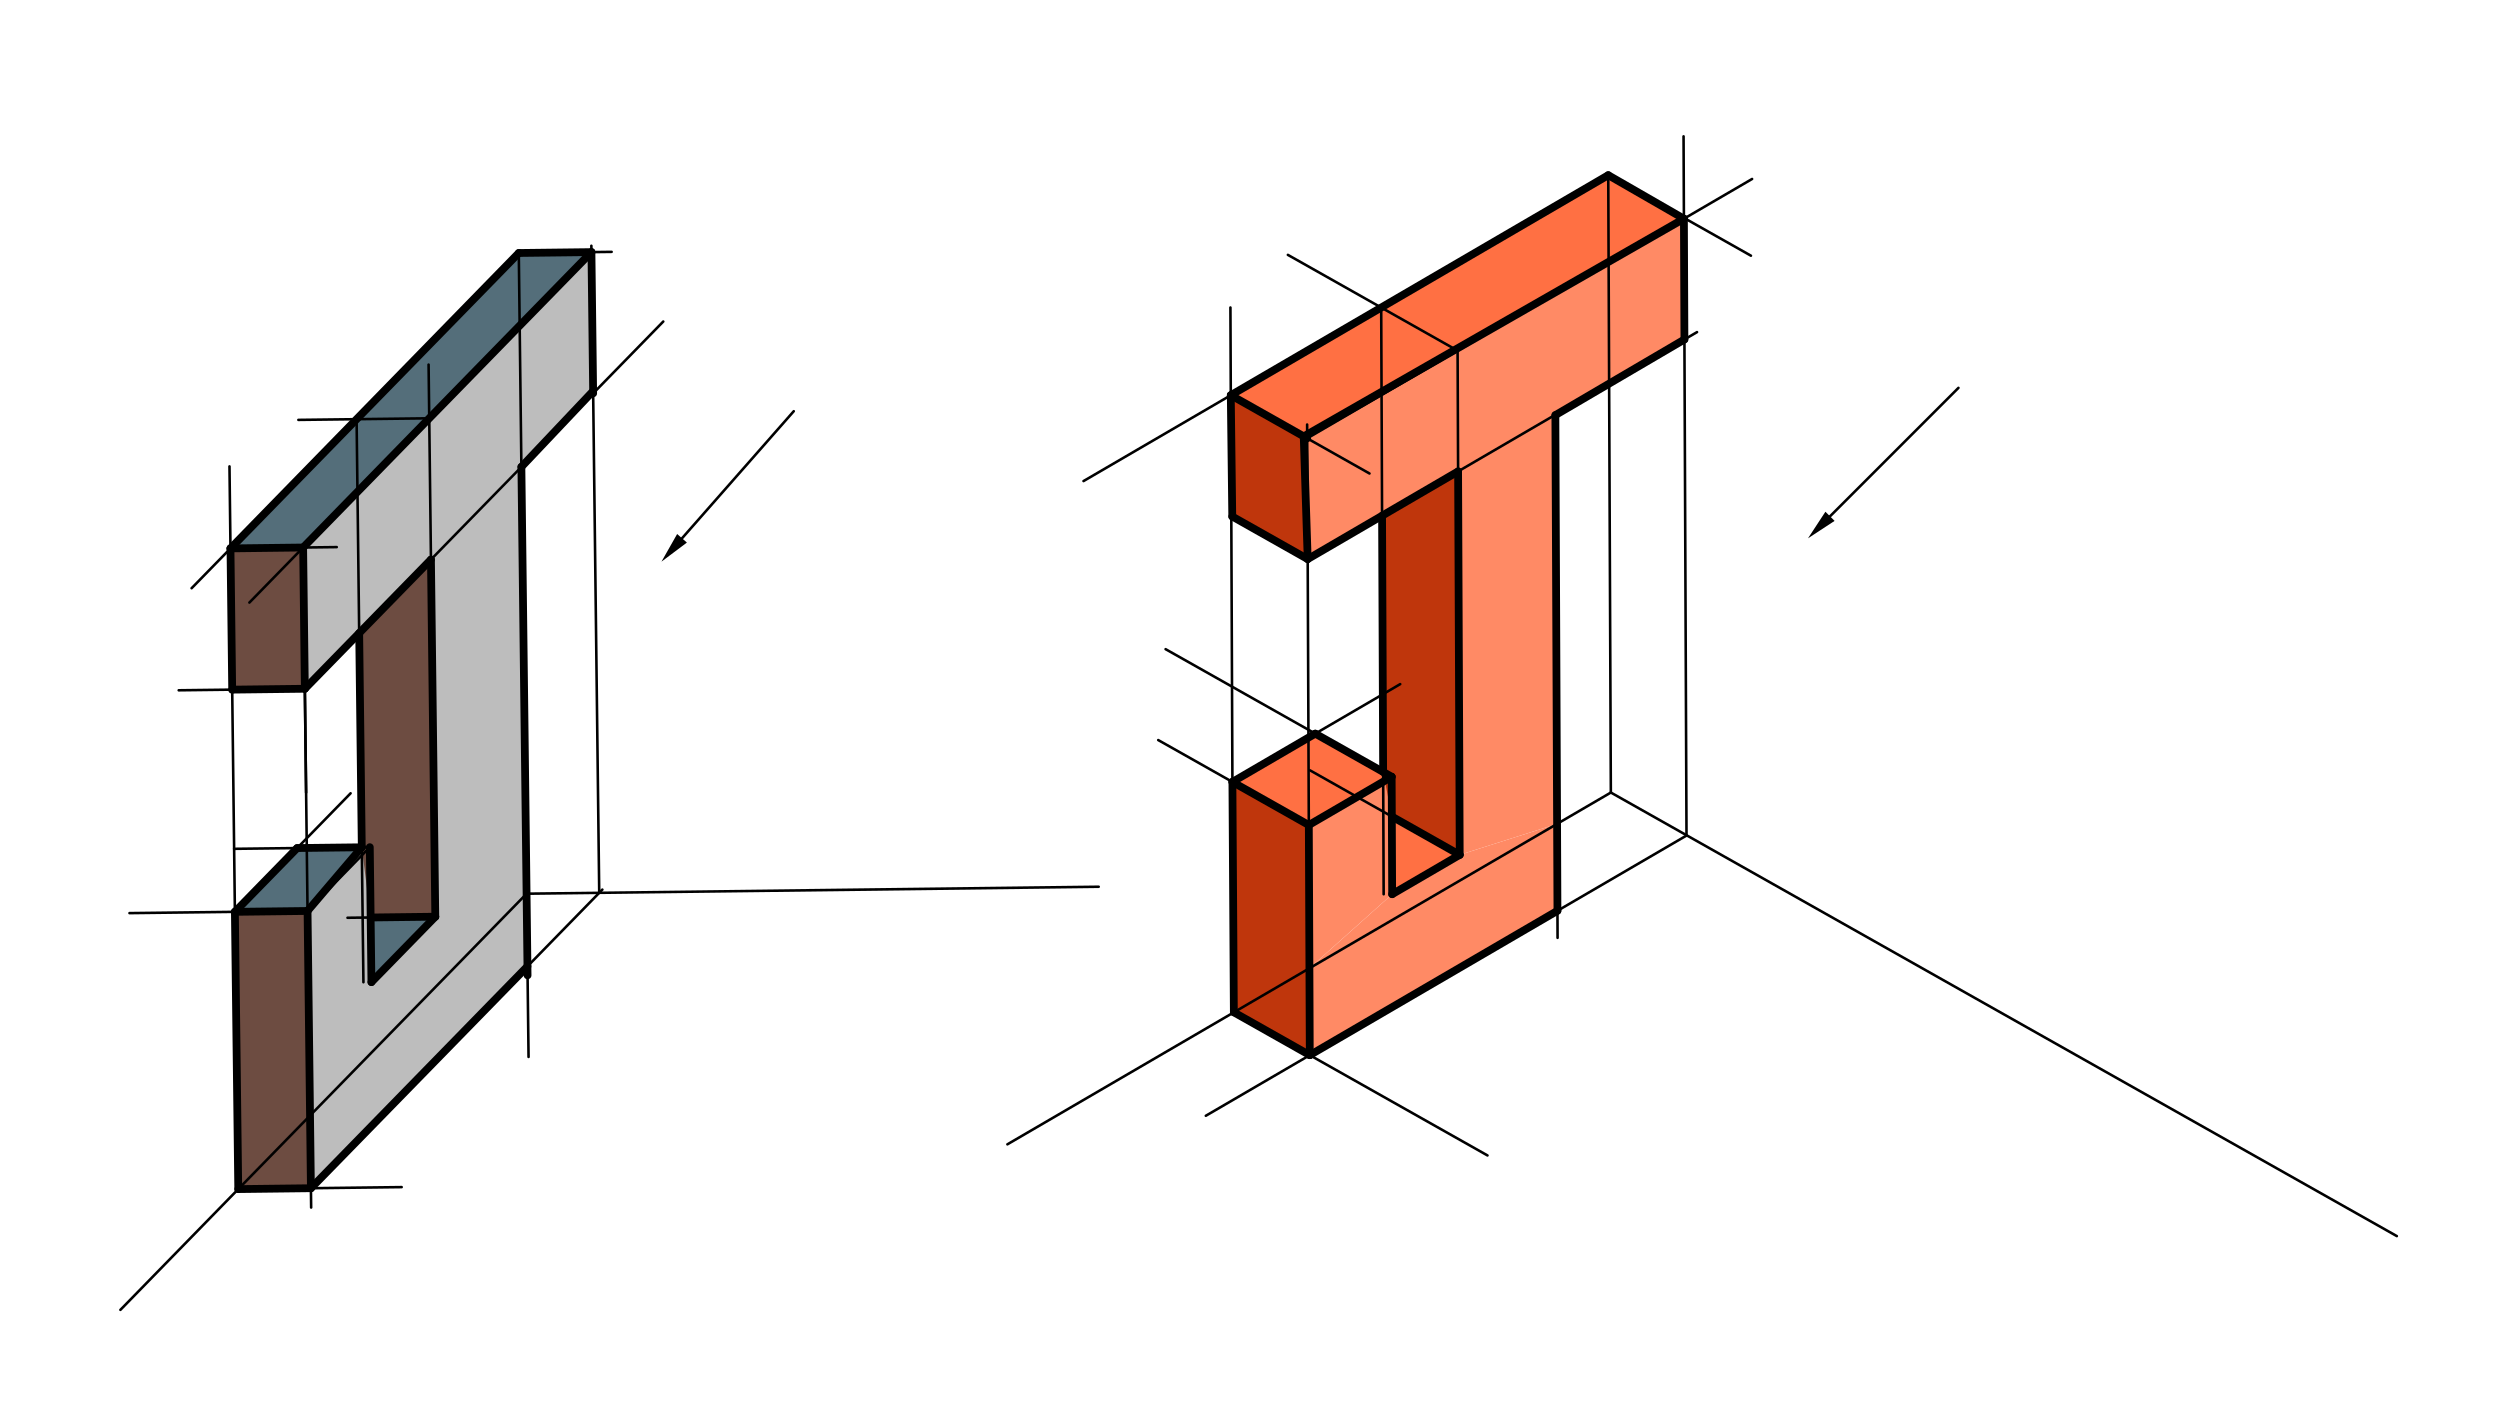 <svg xmlns="http://www.w3.org/2000/svg" class="svg--816" height="100%" preserveAspectRatio="xMidYMid meet" viewBox="0 0 963.78 541.417" width="100%"><defs><marker id="marker-arrow" markerHeight="16" markerUnits="userSpaceOnUse" markerWidth="24" orient="auto-start-reverse" refX="24" refY="4" viewBox="0 0 24 8"><path d="M 0 0 L 24 4 L 0 8 z" stroke="inherit"></path></marker></defs><g class="aux-layer--949"><g class="element--733"><defs><pattern height="5" id="fill_229_9nyxhp__pattern-stripes" patternTransform="rotate(-45)" patternUnits="userSpaceOnUse" width="5"><rect fill="#7B1FA2" height="1" transform="translate(0,0)" width="5"></rect></pattern></defs><g fill="url(#fill_229_9nyxhp__pattern-stripes)"><path d="M 502.599 168.229 L 532.603 151.051 L 532.804 198.817 L 504.133 215.531 L 502.599 168.229 Z" stroke="none"></path></g></g><g class="element--733"><defs><pattern height="5" id="fill_234_e8h07__pattern-stripes" patternTransform="rotate(-45)" patternUnits="userSpaceOnUse" width="5"><rect fill="#7B1FA2" height="1" transform="translate(0,0)" width="5"></rect></pattern></defs><g fill="url(#fill_234_e8h07__pattern-stripes)"><path d="M 502.599 168.229 L 532.603 151.051 L 532.804 198.817 L 504.133 215.531 L 502.599 168.229 Z" stroke="none"></path></g></g><g class="element--733"><defs><pattern height="5" id="fill_239_fuci7z__pattern-stripes" patternTransform="rotate(-45)" patternUnits="userSpaceOnUse" width="5"><rect fill="#7B1FA2" height="1" transform="translate(0,0)" width="5"></rect></pattern></defs><g fill="url(#fill_239_fuci7z__pattern-stripes)"><path d="M 503.931 167.466 L 532.603 151.051 L 532.804 198.817 L 504.133 215.531 L 503.937 168.984 Z" stroke="none"></path></g></g><g class="element--733"><defs><pattern height="5" id="fill_244_18lrgu__pattern-stripes" patternTransform="rotate(-45)" patternUnits="userSpaceOnUse" width="5"><rect fill="#7B1FA2" height="1" transform="translate(0,0)" width="5"></rect></pattern></defs><g fill="url(#fill_244_18lrgu__pattern-stripes)"><path d="M 502.599 168.229 L 649.167 84.32 L 649.363 130.867 L 504.133 215.531 L 502.599 168.229 Z" stroke="none"></path></g></g><g class="element--733"><defs><pattern height="5" id="fill_249_1rhbob__pattern-stripes" patternTransform="rotate(-45)" patternUnits="userSpaceOnUse" width="5"><rect fill="#7B1FA2" height="1" transform="translate(0,0)" width="5"></rect></pattern></defs><g fill="url(#fill_249_1rhbob__pattern-stripes)"><path d="M 532.603 151.051 L 532.804 198.817 L 562.115 181.729 L 561.116 134.728 L 532.603 151.051 Z" stroke="none"></path></g></g><g class="element--733"><defs><pattern height="5" id="fill_254_eowmfc__pattern-stripes" patternTransform="rotate(-45)" patternUnits="userSpaceOnUse" width="5"><rect fill="#7B1FA2" height="1" transform="translate(0,0)" width="5"></rect></pattern></defs><g fill="url(#fill_254_eowmfc__pattern-stripes)"><path d="M 116.861 211.071 L 137.809 189.608 L 138.47 244.062 L 117.522 265.525 L 116.861 211.071 Z" stroke="none"></path></g></g></g><g class="main-layer--75a"><g class="element--733"><g fill="#BDBDBD" opacity="1"><path d="M 116.861 211.071 L 228.008 97.191 L 228.659 150.762 L 117.522 265.525 L 116.861 211.071 Z" stroke="none"></path></g></g><g class="element--733"><g fill="#BDBDBD" opacity="1"><path d="M 166.138 215.714 L 201.002 179.993 L 203.259 365.856 L 170.572 406.113 L 203.259 365.856 L 201.002 179.993 L 166.138 215.714 Z" stroke="none"></path></g></g><g class="element--733"><g fill="#BDBDBD" opacity="1"><path d="M 166.138 215.714 L 201.002 179.993 L 203.34 372.539 L 161.6 415.305 L 166.138 215.714 Z" stroke="none"></path></g></g><g class="element--733"><g fill="#BDBDBD" opacity="1"><path d="M 167.81 353.4 L 143.192 378.623 L 143.904 433.437 L 161.6 415.305 L 167.81 353.4 Z" stroke="none"></path></g></g><g class="element--733"><g fill="#BDBDBD" opacity="1"><path d="M 142.561 326.597 L 118.563 351.185 L 119.861 458.071 L 145.879 431.413 L 142.561 326.597 Z" stroke="none"></path></g></g><g class="element--733"><g fill="#6D4C41" opacity="1"><path d="M 138.47 244.062 L 166.138 215.714 L 167.81 353.4 L 142.89 353.703 L 139.473 326.635 L 139.473 326.635 L 138.47 244.062 Z" stroke="none"></path></g></g><g class="element--733"><g fill="#6D4C41" opacity="1"><path d="M 88.853 211.412 L 116.861 211.071 L 117.522 265.525 L 89.514 265.865 L 88.853 211.412 Z" stroke="none"></path></g></g><g class="element--733"><g fill="#6D4C41" opacity="1"><path d="M 90.555 351.526 L 118.563 351.185 L 119.861 458.071 L 91.853 458.412 L 90.555 351.526 Z" stroke="none"></path></g></g><g class="element--733"><g fill="#546E7A" opacity="1"><path d="M 88.853 211.412 L 116.861 211.071 L 228.008 97.191 L 200 97.531 L 88.853 211.412 Z" stroke="none"></path></g></g><g class="element--733"><g fill="#546E7A" opacity="1"><path d="M 90.555 351.526 L 114.553 326.937 L 139.473 326.635 L 118.563 351.185 L 90.555 351.526 Z" stroke="none"></path></g></g><g class="element--733"><g fill="#546E7A" opacity="1"><path d="M 142.89 353.703 L 167.81 353.4 L 143.192 378.623 L 142.89 353.703 Z" stroke="none"></path></g></g><g class="element--733"><g fill="#FF8A65" opacity="1"><path d="M 502.599 168.229 L 649.167 84.32 L 649.363 130.867 L 504.133 215.531 L 502.599 168.229 Z" stroke="none"></path></g></g><g class="element--733"><g fill="#FF8A65" opacity="1"><path d="M 599.614 160.035 L 600.277 317.612 L 562.736 329.545 L 562.115 181.729 L 599.614 160.035 Z" stroke="none"></path></g></g><g class="element--733"><g fill="#FF8A65" opacity="1"><path d="M 536.696 344.725 L 504.796 373.274 L 504.937 406.776 L 600.417 351.114 L 600.277 317.612 L 562.736 329.545 L 536.696 344.725 Z" stroke="none"></path></g></g><g class="element--733"><g fill="#FF8A65" opacity="1"><path d="M 504.564 318.07 L 536.506 299.449 L 536.696 344.725 L 504.796 373.274 L 504.564 318.07 Z" stroke="none"></path></g></g><g class="element--733"><g fill="#FF7043" opacity="1"><path d="M 474.484 152.362 L 502.599 168.229 L 649.167 84.32 L 620 67.531 L 474.484 152.362 Z" stroke="none"></path></g></g><g class="element--733"><g fill="#FF7043" opacity="1"><path d="M 475.111 301.448 L 507.053 282.827 L 533.219 297.594 L 536.506 299.449 L 504.564 318.07 L 475.111 301.448 Z" stroke="none"></path></g></g><g class="element--733"><g fill="#FF7043" opacity="1"><path d="M 536.57 314.778 L 562.736 329.545 L 536.696 344.725 L 536.57 314.778 Z" stroke="none"></path></g></g><g class="element--733"><g fill="#BF360C" opacity="1"><path d="M 532.804 198.817 L 533.219 297.594 L 533.219 297.594 L 536.57 314.778 L 562.736 329.545 L 562.115 181.729 L 532.804 198.817 Z" stroke="none"></path></g></g><g class="element--733"><g fill="#BF360C" opacity="1"><path d="M 474.484 152.362 L 502.599 168.229 L 504.133 215.531 L 475.054 199.12 L 474.484 152.362 Z" stroke="none"></path></g></g><g class="element--733"><g fill="#BF360C" opacity="1"><path d="M 475.111 301.448 L 504.564 318.07 L 504.937 406.776 L 475.665 390.256 L 475.111 301.448 Z" stroke="none"></path></g></g><g class="element--733"><line stroke="#000000" stroke-dasharray="none" stroke-linecap="round" stroke-width="1" x1="200" x2="203" y1="97.531" y2="344.531"></line></g><g class="element--733"><line stroke="#000000" stroke-dasharray="none" stroke-linecap="round" stroke-width="1" x1="203" x2="46.418" y1="344.531" y2="504.963"></line></g><g class="element--733"><line stroke="#000000" stroke-dasharray="none" stroke-linecap="round" stroke-width="1" x1="203" x2="423.555" y1="344.531" y2="341.852"></line></g><g class="element--733"><line stroke="#000000" stroke-dasharray="none" stroke-linecap="round" stroke-width="1" x1="91.86" x2="88.469" y1="458.978" y2="179.805"></line></g><g class="element--733"><line stroke="#000000" stroke-dasharray="none" stroke-linecap="round" stroke-width="1" x1="200" x2="73.869" y1="97.531" y2="226.764"></line></g><g class="element--733"><line stroke="#000000" stroke-dasharray="none" stroke-linecap="round" stroke-width="1" x1="231.008" x2="227.978" y1="344.191" y2="94.75"></line></g><g class="element--733"><line stroke="#000000" stroke-dasharray="none" stroke-linecap="round" stroke-width="1" x1="200" x2="235.788" y1="97.531" y2="97.097"></line></g><g class="element--733"><line stroke="#000000" stroke-dasharray="none" stroke-linecap="round" stroke-width="1" x1="228.008" x2="96.145" y1="97.191" y2="232.297"></line></g><g class="element--733"><line stroke="#000000" stroke-dasharray="none" stroke-linecap="round" stroke-width="1" x1="88.853" x2="129.81" y1="211.412" y2="210.914"></line></g><g class="element--733"><line stroke="#000000" stroke-dasharray="none" stroke-linecap="round" stroke-width="1" x1="116.861" x2="119.951" y1="211.071" y2="465.52"></line></g><g class="element--733"><line stroke="#000000" stroke-dasharray="none" stroke-linecap="round" stroke-width="1" x1="91.853" x2="154.844" y1="458.412" y2="457.647"></line></g><g class="element--733"><line stroke="#000000" stroke-dasharray="none" stroke-linecap="round" stroke-width="1" x1="119.861" x2="232.214" y1="458.071" y2="342.956"></line></g><g class="element--733"><line stroke="#000000" stroke-dasharray="none" stroke-linecap="round" stroke-width="1" x1="117.393" x2="255.695" y1="265.657" y2="123.954"></line></g><g class="element--733"><line stroke="#000000" stroke-dasharray="none" stroke-linecap="round" stroke-width="1" x1="118.008" x2="117.24" y1="305.543" y2="242.308"></line></g><g class="element--733"><line stroke="#000000" stroke-dasharray="none" stroke-linecap="round" stroke-width="1" x1="166.149" x2="167.81" y1="216.634" y2="353.4"></line></g><g class="element--733"><line stroke="#000000" stroke-dasharray="none" stroke-linecap="round" stroke-width="1" x1="167.81" x2="143.192" y1="353.4" y2="378.623"></line></g><g class="element--733"><line stroke="#000000" stroke-dasharray="none" stroke-linecap="round" stroke-width="1" x1="143.192" x2="142.561" y1="378.623" y2="326.597"></line></g><g class="element--733"><line stroke="#000000" stroke-dasharray="none" stroke-linecap="round" stroke-width="1" x1="142.561" x2="118.333" y1="326.597" y2="351.421"></line></g><g class="element--733"><line stroke="#000000" stroke-dasharray="none" stroke-linecap="round" stroke-width="1" x1="118.563" x2="49.921" y1="351.185" y2="352.019"></line></g><g class="element--733"><line stroke="#000000" stroke-dasharray="none" stroke-linecap="round" stroke-width="1" x1="90.555" x2="135.156" y1="351.526" y2="305.827"></line></g><g class="element--733"><line stroke="#000000" stroke-dasharray="none" stroke-linecap="round" stroke-width="1" x1="142.561" x2="90.26" y1="326.597" y2="327.233"></line></g><g class="element--733"><line stroke="#000000" stroke-dasharray="none" stroke-linecap="round" stroke-width="1" x1="117.522" x2="68.898" y1="265.525" y2="266.115"></line></g><g class="element--733"><line stroke="#000000" stroke-dasharray="none" stroke-linecap="round" stroke-width="1" x1="166.149" x2="165.225" y1="216.634" y2="140.565"></line></g><g class="element--733"><line stroke="#000000" stroke-dasharray="none" stroke-linecap="round" stroke-width="1" x1="165.476" x2="115.028" y1="161.26" y2="161.873"></line></g><g class="element--733"><line stroke="#000000" stroke-dasharray="none" stroke-linecap="round" stroke-width="1" x1="137.468" x2="140.105" y1="161.6" y2="378.661"></line></g><g class="element--733"><line stroke="#000000" stroke-dasharray="none" stroke-linecap="round" stroke-width="1" x1="167.81" x2="133.967" y1="353.4" y2="353.811"></line></g><g class="element--733"><line stroke="#000000" stroke-dasharray="none" stroke-linecap="round" stroke-width="1" x1="203" x2="203.764" y1="344.531" y2="407.461"></line></g><g class="element--733"><line stroke="#000000" stroke-dasharray="none" stroke-linecap="round" stroke-width="3" x1="88.853" x2="200" y1="211.412" y2="97.531"></line></g><g class="element--733"><line stroke="#000000" stroke-dasharray="none" stroke-linecap="round" stroke-width="3" x1="200" x2="228.008" y1="97.531" y2="97.191"></line></g><g class="element--733"><line stroke="#000000" stroke-dasharray="none" stroke-linecap="round" stroke-width="3" x1="88.853" x2="116.861" y1="211.412" y2="211.071"></line></g><g class="element--733"><line stroke="#000000" stroke-dasharray="none" stroke-linecap="round" stroke-width="3" x1="88.853" x2="89.514" y1="211.412" y2="265.865"></line></g><g class="element--733"><line stroke="#000000" stroke-dasharray="none" stroke-linecap="round" stroke-width="3" x1="116.861" x2="117.522" y1="211.071" y2="265.525"></line></g><g class="element--733"><line stroke="#000000" stroke-dasharray="none" stroke-linecap="round" stroke-width="3" x1="89.514" x2="117.522" y1="265.865" y2="265.525"></line></g><g class="element--733"><line stroke="#000000" stroke-dasharray="none" stroke-linecap="round" stroke-width="3" x1="117.522" x2="166.138" y1="265.525" y2="215.714"></line></g><g class="element--733"><line stroke="#000000" stroke-dasharray="none" stroke-linecap="round" stroke-width="3" x1="116.861" x2="228.008" y1="211.071" y2="97.191"></line></g><g class="element--733"><line stroke="#000000" stroke-dasharray="none" stroke-linecap="round" stroke-width="3" x1="228.008" x2="228.669" y1="97.191" y2="151.645"></line></g><g class="element--733"><line stroke="#000000" stroke-dasharray="none" stroke-linecap="round" stroke-width="3" x1="228.659" x2="201.002" y1="150.762" y2="179.993"></line></g><g class="element--733"><line stroke="#000000" stroke-dasharray="none" stroke-linecap="round" stroke-width="3" x1="201.002" x2="203.382" y1="179.993" y2="375.996"></line></g><g class="element--733"><line stroke="#000000" stroke-dasharray="none" stroke-linecap="round" stroke-width="3" x1="203.34" x2="119.861" y1="372.539" y2="458.071"></line></g><g class="element--733"><line stroke="#000000" stroke-dasharray="none" stroke-linecap="round" stroke-width="3" x1="119.861" x2="91.853" y1="458.071" y2="458.412"></line></g><g class="element--733"><line stroke="#000000" stroke-dasharray="none" stroke-linecap="round" stroke-width="3" x1="91.853" x2="90.555" y1="458.412" y2="351.526"></line></g><g class="element--733"><line stroke="#000000" stroke-dasharray="none" stroke-linecap="round" stroke-width="3" x1="90.555" x2="118.563" y1="351.526" y2="351.185"></line></g><g class="element--733"><line stroke="#000000" stroke-dasharray="none" stroke-linecap="round" stroke-width="3" x1="118.563" x2="119.861" y1="351.185" y2="458.071"></line></g><g class="element--733"><line stroke="#000000" stroke-dasharray="none" stroke-linecap="round" stroke-width="3" x1="90.555" x2="114.553" y1="351.526" y2="326.937"></line></g><g class="element--733"><line stroke="#000000" stroke-dasharray="none" stroke-linecap="round" stroke-width="3" x1="114.553" x2="139.473" y1="326.937" y2="326.635"></line></g><g class="element--733"><line stroke="#000000" stroke-dasharray="none" stroke-linecap="round" stroke-width="3" x1="139.473" x2="118.563" y1="326.635" y2="351.185"></line></g><g class="element--733"><line stroke="#000000" stroke-dasharray="none" stroke-linecap="round" stroke-width="3" x1="142.561" x2="143.192" y1="326.597" y2="378.623"></line></g><g class="element--733"><line stroke="#000000" stroke-dasharray="none" stroke-linecap="round" stroke-width="3" x1="143.192" x2="167.81" y1="378.623" y2="353.4"></line></g><g class="element--733"><line stroke="#000000" stroke-dasharray="none" stroke-linecap="round" stroke-width="3" x1="167.81" x2="142.89" y1="353.4" y2="353.703"></line></g><g class="element--733"><line stroke="#000000" stroke-dasharray="none" stroke-linecap="round" stroke-width="3" x1="139.473" x2="138.47" y1="326.635" y2="244.062"></line></g><g class="element--733"><line stroke="#000000" stroke-dasharray="none" stroke-linecap="round" stroke-width="3" x1="166.138" x2="167.81" y1="215.714" y2="353.4"></line></g><g class="element--733"><line stroke="#000000" stroke-dasharray="none" stroke-linecap="round" stroke-width="1" x1="620" x2="621" y1="67.531" y2="305.531"></line></g><g class="element--733"><line stroke="#000000" stroke-dasharray="none" stroke-linecap="round" stroke-width="1" x1="924" x2="621" y1="476.531" y2="305.531"></line></g><g class="element--733"><line stroke="#000000" stroke-dasharray="none" stroke-linecap="round" stroke-width="1" x1="621" x2="388.365" y1="305.531" y2="441.15"></line></g><g class="element--733"><line stroke="#000000" stroke-dasharray="none" stroke-linecap="round" stroke-width="1" x1="475.483" x2="474.342" y1="390.154" y2="118.551"></line></g><g class="element--733"><line stroke="#000000" stroke-dasharray="none" stroke-linecap="round" stroke-width="1" x1="620" x2="417.711" y1="67.531" y2="185.459"></line></g><g class="element--733"><line stroke="#000000" stroke-dasharray="none" stroke-linecap="round" stroke-width="1" x1="650.166" x2="464.861" y1="322.112" y2="430.139"></line></g><g class="element--733"><line stroke="#000000" stroke-dasharray="none" stroke-linecap="round" stroke-width="1" x1="475.483" x2="573.44" y1="390.154" y2="445.436"></line></g><g class="element--733"><line stroke="#000000" stroke-dasharray="none" stroke-linecap="round" stroke-width="1" x1="504.937" x2="503.915" y1="406.776" y2="163.666"></line></g><g class="element--733"><line stroke="#000000" stroke-dasharray="none" stroke-linecap="round" stroke-width="1" x1="650.166" x2="649.211" y1="322.112" y2="94.648"></line></g><g class="element--733"><line stroke="#000000" stroke-dasharray="none" stroke-linecap="round" stroke-width="1" x1="474.484" x2="527.948" y1="152.362" y2="182.535"></line></g><g class="element--733"><line stroke="#000000" stroke-dasharray="none" stroke-linecap="round" stroke-width="1" x1="620" x2="675.006" y1="67.531" y2="98.574"></line></g><g class="element--733"><line stroke="#000000" stroke-dasharray="none" stroke-linecap="round" stroke-width="1" x1="649.211" x2="649.034" y1="94.648" y2="52.569"></line></g><g class="element--733"><line stroke="#000000" stroke-dasharray="none" stroke-linecap="round" stroke-width="1" x1="503.937" x2="675.448" y1="168.984" y2="68.999"></line></g><g class="element--733"><line stroke="#000000" stroke-dasharray="none" stroke-linecap="round" stroke-width="1" x1="504.108" x2="654.218" y1="215.545" y2="128.036"></line></g><g class="element--733"><line stroke="#000000" stroke-dasharray="none" stroke-linecap="round" stroke-width="1" x1="562.115" x2="562.686" y1="181.679" y2="317.545"></line></g><g class="element--733"><line stroke="#000000" stroke-dasharray="none" stroke-linecap="round" stroke-width="1" x1="599.614" x2="600.243" y1="160.035" y2="309.539"></line></g><g class="element--733"><line stroke="#000000" stroke-dasharray="none" stroke-linecap="round" stroke-width="1" x1="562.686" x2="562.736" y1="317.545" y2="329.545"></line></g><g class="element--733"><line stroke="#000000" stroke-dasharray="none" stroke-linecap="round" stroke-width="1" x1="562.736" x2="536.696" y1="329.545" y2="344.725"></line></g><g class="element--733"><line stroke="#000000" stroke-dasharray="none" stroke-linecap="round" stroke-width="1" x1="536.696" x2="536.506" y1="344.725" y2="299.449"></line></g><g class="element--733"><line stroke="#000000" stroke-dasharray="none" stroke-linecap="round" stroke-width="1" x1="536.506" x2="503.865" y1="299.449" y2="318.478"></line></g><g class="element--733"><line stroke="#000000" stroke-dasharray="none" stroke-linecap="round" stroke-width="1" x1="599.929" x2="600.243" y1="234.787" y2="309.539"></line></g><g class="element--733"><line stroke="#000000" stroke-dasharray="none" stroke-linecap="round" stroke-width="1" x1="600.243" x2="600.461" y1="309.539" y2="361.546"></line></g><g class="element--733"><line stroke="#000000" stroke-dasharray="none" stroke-linecap="round" stroke-width="1" x1="504.564" x2="446.512" y1="318.07" y2="285.308"></line></g><g class="element--733"><line stroke="#000000" stroke-dasharray="none" stroke-linecap="round" stroke-width="1" x1="536.506" x2="449.357" y1="299.449" y2="250.266"></line></g><g class="element--733"><line stroke="#000000" stroke-dasharray="none" stroke-linecap="round" stroke-width="1" x1="475.111" x2="539.794" y1="301.448" y2="263.74"></line></g><g class="element--733"><line stroke="#000000" stroke-dasharray="none" stroke-linecap="round" stroke-width="1" x1="562.115" x2="561.916" y1="181.729" y2="134.272"></line></g><g class="element--733"><line stroke="#000000" stroke-dasharray="none" stroke-linecap="round" stroke-width="1" x1="561.92" x2="496.491" y1="135.182" y2="98.257"></line></g><g class="element--733"><line stroke="#000000" stroke-dasharray="none" stroke-linecap="round" stroke-width="1" x1="532.467" x2="533.417" y1="118.56" y2="344.739"></line></g><g class="element--733"><line stroke="#000000" stroke-dasharray="none" stroke-linecap="round" stroke-width="1" x1="562.736" x2="505.035" y1="329.545" y2="296.981"></line></g><g class="element--733"><line stroke="#000000" stroke-dasharray="none" stroke-linecap="round" stroke-width="3" x1="474.484" x2="620" y1="152.362" y2="67.531"></line></g><g class="element--733"><line stroke="#000000" stroke-dasharray="none" stroke-linecap="round" stroke-width="3" x1="620" x2="649.167" y1="67.531" y2="84.32"></line></g><g class="element--733"><line stroke="#000000" stroke-dasharray="none" stroke-linecap="round" stroke-width="3" x1="474.484" x2="503.937" y1="152.362" y2="168.984"></line></g><g class="element--733"><line stroke="#000000" stroke-dasharray="none" stroke-linecap="round" stroke-width="3" x1="502.599" x2="649.167" y1="168.229" y2="84.32"></line></g><g class="element--733"><line stroke="#000000" stroke-dasharray="none" stroke-linecap="round" stroke-width="3" x1="504.133" x2="475.054" y1="215.531" y2="199.12"></line></g><g class="element--733"><line stroke="#000000" stroke-dasharray="none" stroke-linecap="round" stroke-width="3" x1="474.484" x2="475.054" y1="152.362" y2="199.12"></line></g><g class="element--733"><line stroke="#000000" stroke-dasharray="none" stroke-linecap="round" stroke-width="3" x1="502.599" x2="504.133" y1="168.229" y2="215.531"></line></g><g class="element--733"><line stroke="#000000" stroke-dasharray="none" stroke-linecap="round" stroke-width="3" x1="504.133" x2="562.115" y1="215.531" y2="181.729"></line></g><g class="element--733"><line stroke="#000000" stroke-dasharray="none" stroke-linecap="round" stroke-width="3" x1="562.115" x2="562.736" y1="181.729" y2="329.545"></line></g><g class="element--733"><line stroke="#000000" stroke-dasharray="none" stroke-linecap="round" stroke-width="3" x1="562.736" x2="536.696" y1="329.545" y2="344.725"></line></g><g class="element--733"><line stroke="#000000" stroke-dasharray="none" stroke-linecap="round" stroke-width="3" x1="536.696" x2="536.506" y1="344.725" y2="299.449"></line></g><g class="element--733"><line stroke="#000000" stroke-dasharray="none" stroke-linecap="round" stroke-width="3" x1="536.506" x2="504.564" y1="299.449" y2="318.07"></line></g><g class="element--733"><line stroke="#000000" stroke-dasharray="none" stroke-linecap="round" stroke-width="3" x1="504.564" x2="475.111" y1="318.07" y2="301.448"></line></g><g class="element--733"><line stroke="#000000" stroke-dasharray="none" stroke-linecap="round" stroke-width="3" x1="475.111" x2="475.665" y1="301.448" y2="390.256"></line></g><g class="element--733"><line stroke="#000000" stroke-dasharray="none" stroke-linecap="round" stroke-width="3" x1="475.665" x2="504.937" y1="390.256" y2="406.776"></line></g><g class="element--733"><line stroke="#000000" stroke-dasharray="none" stroke-linecap="round" stroke-width="3" x1="504.564" x2="504.937" y1="318.07" y2="406.776"></line></g><g class="element--733"><line stroke="#000000" stroke-dasharray="none" stroke-linecap="round" stroke-width="3" x1="475.111" x2="507.053" y1="301.448" y2="282.827"></line></g><g class="element--733"><line stroke="#000000" stroke-dasharray="none" stroke-linecap="round" stroke-width="3" x1="507.053" x2="536.506" y1="282.827" y2="299.449"></line></g><g class="element--733"><line stroke="#000000" stroke-dasharray="none" stroke-linecap="round" stroke-width="3" x1="532.804" x2="533.219" y1="198.817" y2="297.594"></line></g><g class="element--733"><line stroke="#000000" stroke-dasharray="none" stroke-linecap="round" stroke-width="3" x1="599.614" x2="649.363" y1="160.035" y2="130.867"></line></g><g class="element--733"><line stroke="#000000" stroke-dasharray="none" stroke-linecap="round" stroke-width="3" x1="649.167" x2="649.363" y1="84.32" y2="130.867"></line></g><g class="element--733"><line stroke="#000000" stroke-dasharray="none" stroke-linecap="round" stroke-width="3" x1="599.614" x2="600.417" y1="160.035" y2="351.114"></line></g><g class="element--733"><line stroke="#000000" stroke-dasharray="none" stroke-linecap="round" stroke-width="3" x1="504.937" x2="600.417" y1="406.776" y2="351.114"></line></g><g class="element--733"><line stroke="#000000" stroke-dasharray="none" stroke-linecap="round" stroke-width="3" x1="562.736" x2="536.57" y1="329.545" y2="314.778"></line></g><g class="element--733"><line stroke="#000000" stroke-dasharray="none" stroke-linecap="round" stroke-width="1" x1="262.924" x2="306" y1="207.52" y2="158.531"></line><path d="M255,216.531 l12,2.5 l0,-5 z" fill="#000000" stroke="#000000" stroke-width="0" transform="rotate(311.326, 255, 216.531)"></path></g><g class="element--733"><line stroke="#000000" stroke-dasharray="none" stroke-linecap="round" stroke-width="1" x1="705.485" x2="755" y1="199.046" y2="149.531"></line><path d="M697,207.531 l12,2.5 l0,-5 z" fill="#000000" stroke="#000000" stroke-width="0" transform="rotate(315, 697, 207.531)"></path></g></g><g class="snaps-layer--ac6"></g><g class="temp-layer--52d"></g></svg>